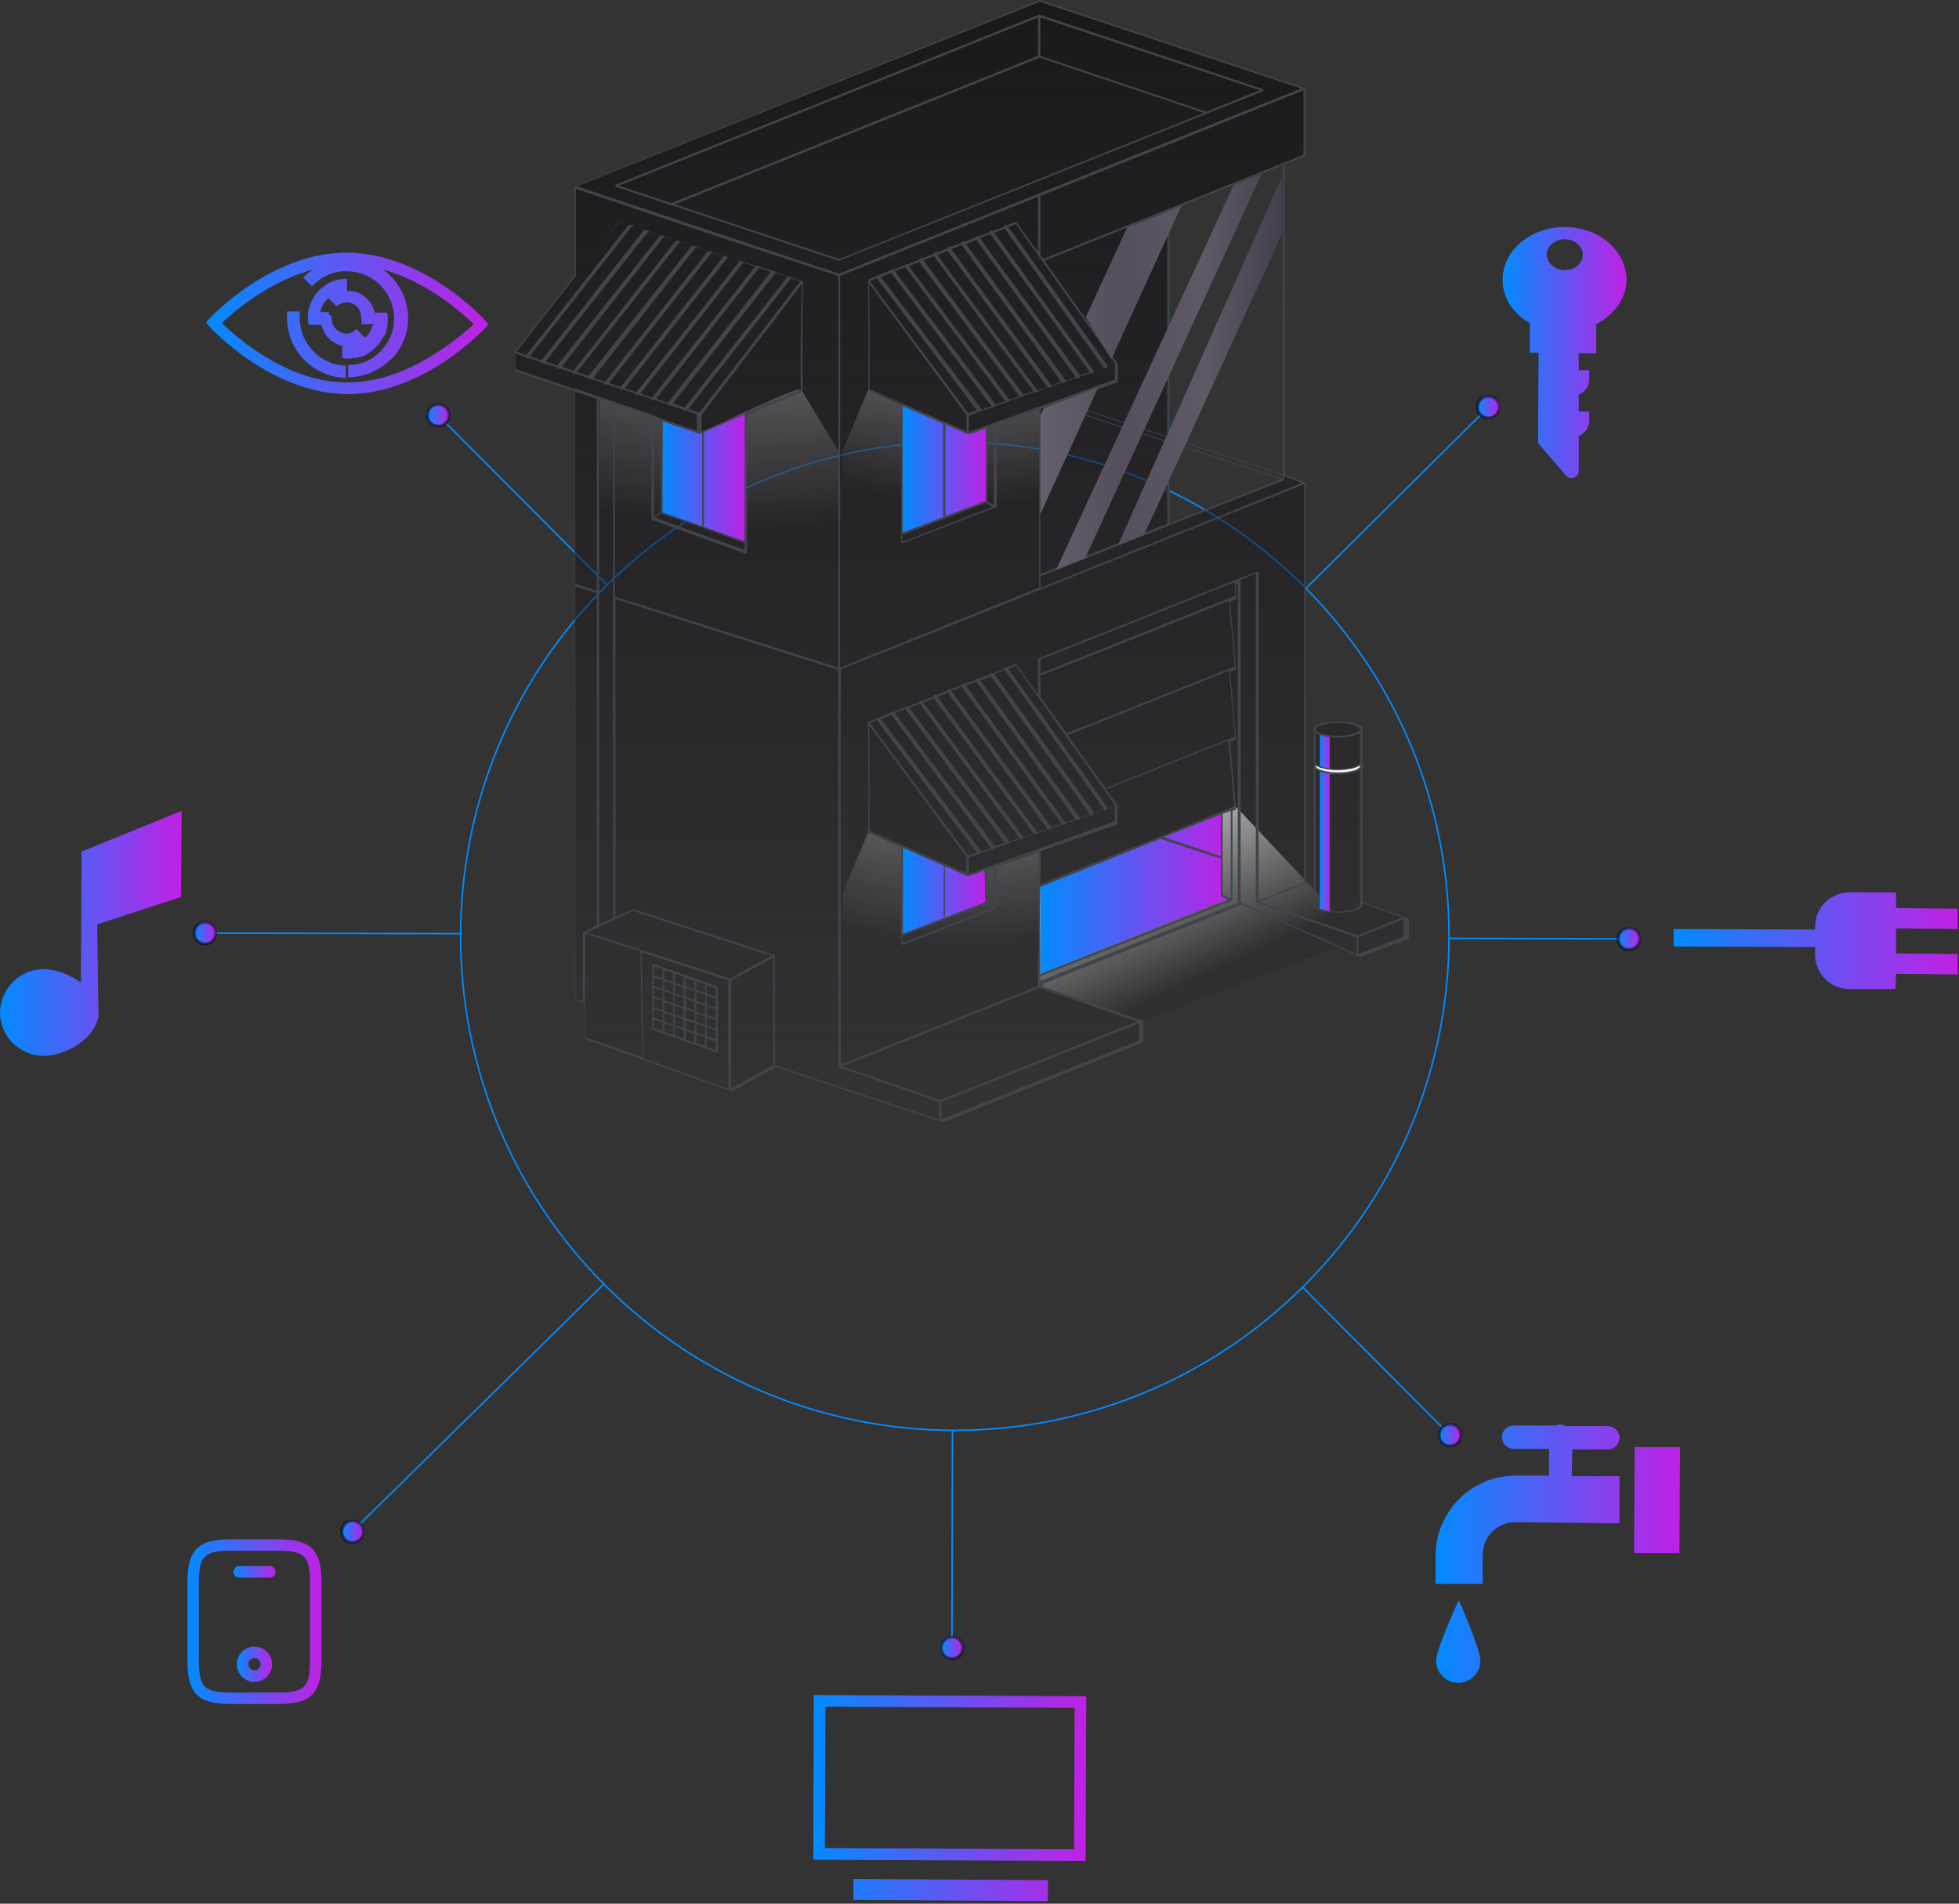 <svg width="639" height="621" viewBox="0 0 639 621" fill="none" xmlns="http://www.w3.org/2000/svg">
<rect x="0" y="0" width="639" height="621" fill="#333333" stroke="none"/>
<path d="M530.538 91.335C530.538 81.841 521.614 74.056 510.41 74.056C499.207 74.056 490.283 81.651 490.093 91.145C490.093 97.032 493.511 102.348 499.017 105.387V115.071H501.866L501.676 144.503L510.79 155.136C512.309 156.845 514.968 155.706 514.968 153.617V142.224C516.867 141.465 518.386 139.566 518.386 137.287V134.249H514.968V128.742C516.867 127.983 518.386 126.084 518.386 123.805V120.767H514.968V115.261H520.664V105.766C526.74 102.538 530.538 97.222 530.538 91.335ZM510.41 78.043C513.638 78.043 516.297 80.322 516.297 83.17C516.297 86.018 513.638 88.107 510.41 88.107C507.182 88.107 504.524 85.829 504.524 82.98C504.524 80.322 507.182 78.043 510.41 78.043Z" fill="url(#paint0_linear_62_1066)"/>
<path d="M533.196 472.054L533.006 506.613H547.817L548.007 472.054H533.196ZM512.878 472.813H524.461C526.55 472.813 528.259 471.104 528.259 469.016C528.259 466.927 526.55 465.218 524.461 465.218H510.789C510.22 465.028 509.65 464.648 509.081 464.648C508.511 464.648 507.941 464.838 507.372 465.028H493.7C491.611 465.028 489.902 466.737 489.902 468.826C489.902 470.915 491.611 472.624 493.7 472.624H505.283V481.358H494.459C480.028 481.358 468.445 492.941 468.255 507.183V516.677H483.636V507.183C483.636 501.296 488.383 496.549 494.27 496.549L528.259 496.929V481.548H512.688L512.878 472.813ZM468.445 541.742C468.445 545.729 471.673 548.957 475.661 548.957C479.648 548.957 482.877 545.729 482.877 541.742C482.877 537.754 475.851 521.994 475.851 521.994C475.851 521.994 468.445 537.754 468.445 541.742Z" fill="url(#paint1_linear_62_1066)"/>
<path d="M618.454 317.678L638.582 317.867V311.221L618.454 311.032V302.867L638.582 303.056V296.41L618.454 296.221V291.094H603.264C597.187 291.094 592.06 296.031 592.06 302.107V303.246L545.918 303.056V308.753L592.06 308.943V311.411C592.06 317.488 596.997 322.615 603.074 322.615H618.264L618.454 317.678Z" fill="url(#paint2_linear_62_1066)"/>
<path d="M97.79 104.817V101.589H93.613V103.678C93.613 113.931 101.588 122.476 111.842 123.236H112.791V119.248H112.032C104.436 118.678 98.36 112.412 97.79 104.817ZM114.69 116.78C114.88 116.78 115.07 116.78 115.449 116.78C115.639 116.78 115.829 116.78 116.019 116.78C116.779 116.59 117.538 116.4 118.298 116.21C118.867 116.02 119.627 115.64 120.386 115.071C120.576 115.071 120.576 114.881 120.956 114.691C121.146 114.501 121.336 114.501 121.526 114.311L121.906 113.931C122.095 113.741 122.285 113.552 122.475 113.362C122.665 113.172 122.855 112.982 123.045 112.792L123.425 112.412C123.425 112.222 123.614 112.222 123.614 112.032L123.804 111.843C123.994 111.653 124.184 111.273 124.374 111.083C124.564 110.703 124.944 110.134 125.134 109.754L125.323 109.564C125.513 109.374 125.513 109.184 125.703 108.994C125.893 108.425 126.083 108.045 126.083 107.475V107.285C126.083 107.095 126.273 106.906 126.273 106.716C126.273 106.526 126.273 106.146 126.463 105.766V105.007C126.463 104.627 126.463 104.437 126.463 104.057C126.463 103.678 126.463 103.488 126.463 103.108L126.273 101.969H122.285C121.716 99.69 120.386 97.791 118.488 96.462C116.969 95.323 115.07 94.753 113.171 94.943V90.955H112.221C109.563 91.145 107.095 92.095 105.196 93.803L104.816 93.993C104.626 94.183 104.436 94.373 104.246 94.563C104.056 94.753 103.866 94.943 103.677 95.133L102.917 96.082C101.588 97.981 100.638 100.07 100.449 102.538V102.918C100.449 103.108 100.449 103.488 100.449 103.867C100.449 104.247 100.449 104.437 100.449 104.817L100.638 105.956H104.816C105.386 108.045 106.335 109.754 108.044 111.083C109.373 112.032 110.892 112.792 112.601 112.982H111.652V116.78L112.791 116.969C112.981 116.969 113.361 116.969 113.74 116.969C114.12 116.969 114.31 116.969 114.69 116.969V116.78ZM109.943 107.665C109.183 107.095 108.614 106.146 108.424 105.387C108.424 105.007 108.044 103.298 108.044 102.918L107.284 102.728V101.779H106.715C106.145 101.779 105.575 101.779 105.006 101.779H104.436C104.816 100.449 105.386 99.31 106.145 98.171L107.095 97.222L109.753 99.88L110.323 99.5C112.031 98.361 114.31 98.361 115.829 99.5C117.348 100.639 117.918 102.158 117.918 104.817V105.766H120.956L121.716 105.576C121.716 105.956 121.526 106.336 121.336 106.716L121.146 106.906V107.285C120.956 107.665 120.766 108.045 120.576 108.425L120.197 108.994C120.197 108.994 120.197 109.184 120.007 109.184L119.057 110.134L116.209 107.285L115.639 107.855C114.12 109.374 111.462 108.994 109.943 107.665ZM158.173 104.437C157.414 103.488 137.856 82.6 113.361 82.41C88.676 82.221 69.118 103.108 68.358 103.867L67.219 105.197L68.358 106.526C69.118 107.475 88.676 128.363 113.171 128.552C137.856 128.742 157.414 107.855 158.173 107.095L159.313 105.766L158.173 104.437ZM113.171 124.755C93.613 124.755 77.093 109.944 72.346 105.387C76.143 101.779 87.726 91.715 102.158 87.917C101.208 88.487 100.259 89.246 99.499 90.006L98.93 90.576L101.778 93.424L102.347 92.854C105.196 90.006 109.183 88.297 113.171 88.487C121.716 88.487 128.551 95.513 128.551 103.867C128.551 107.665 127.222 111.083 124.754 113.931L123.235 115.45C120.766 117.729 117.538 118.868 114.31 119.058H113.551V123.046H114.5C118.867 122.856 122.855 121.147 126.273 118.299L126.463 118.109C126.653 117.919 126.843 117.729 127.222 117.539L127.412 117.349L127.602 117.159C127.792 116.969 127.792 116.969 127.982 116.78L128.172 116.59L128.741 116.02C131.59 112.602 133.109 108.235 133.109 103.867C133.109 97.222 129.881 91.525 124.944 87.917C139.375 91.905 150.768 102.158 154.566 105.766C149.439 110.323 132.539 124.945 113.171 124.755Z" fill="url(#paint3_linear_62_1066)"/>
<path d="M59.054 292.613L59.244 264.51L26.584 277.802L26.394 320.526C22.786 317.867 18.229 316.158 14.241 316.158C6.456 316.158 0.19 322.425 0 330.21C0 337.995 6.266 344.261 14.051 344.451C21.267 344.451 30.381 339.134 31.901 332.299H32.09V330.779C32.09 330.59 32.09 330.59 32.09 330.4C32.09 330.21 32.09 330.02 32.09 329.64L31.711 301.537L59.054 292.613Z" fill="url(#paint4_linear_62_1066)"/>
<path d="M265.458 552.944L265.269 606.682L354.134 607.061L354.324 553.324L265.458 552.944ZM350.337 603.264L269.066 602.884L269.256 556.742L350.527 557.122L350.337 603.264ZM278.371 619.784L341.792 620.163V613.328L278.371 612.948V619.784Z" fill="url(#paint5_linear_62_1066)"/>
<path d="M425.44 419.376C488.397 356.419 488.397 254.346 425.44 191.39C362.484 128.433 260.411 128.433 197.454 191.39C134.498 254.346 134.498 356.419 197.454 419.376C260.411 482.332 362.484 482.332 425.44 419.376Z" stroke="#028BFF" stroke-width="0.5" stroke-miterlimit="10"/>
<path d="M531.526 306.284L472.852 306.094" stroke="#028BFF" stroke-width="0.5" stroke-miterlimit="10"/>
<path d="M531.336 302.677C533.235 302.677 534.944 304.196 534.944 306.285C534.944 308.183 533.425 309.892 531.336 309.892C529.437 309.892 527.729 308.373 527.729 306.285C527.729 304.386 529.248 302.677 531.336 302.677Z" fill="url(#paint6_linear_62_1066)"/>
<path d="M531.336 302.297C529.057 302.297 527.348 304.006 527.348 306.284C527.348 308.563 529.057 310.272 531.336 310.272C533.614 310.272 535.323 308.563 535.323 306.284C535.323 304.006 533.614 302.297 531.336 302.297C533.614 302.297 529.057 302.297 531.336 302.297ZM531.336 309.323C529.627 309.323 528.298 307.993 528.298 306.284C528.298 304.576 529.627 303.246 531.336 303.246C533.045 303.246 534.374 304.576 534.374 306.284C534.374 307.993 533.045 309.323 531.336 309.323C533.045 309.323 529.627 309.323 531.336 309.323Z" fill="url(#paint7_linear_62_1066)" fill-opacity="0.55"/>
<path d="M150.237 304.575L66.688 304.385" stroke="#028BFF" stroke-width="0.5" stroke-miterlimit="10"/>
<path d="M66.878 300.778C64.98 300.778 63.27 302.297 63.27 304.386C63.27 306.285 64.79 307.994 66.878 307.994C68.777 307.994 70.486 306.475 70.486 304.386C70.486 302.487 68.777 300.778 66.878 300.778Z" fill="url(#paint8_linear_62_1066)"/>
<path d="M66.878 300.397C69.157 300.397 70.866 302.296 70.866 304.385C70.866 306.664 68.967 308.373 66.878 308.373C64.6 308.373 62.891 306.474 62.891 304.385C62.891 302.106 64.6 300.397 66.878 300.397C69.157 300.397 64.6 300.397 66.878 300.397ZM66.878 307.423C68.587 307.423 69.916 306.094 69.916 304.385C69.916 302.676 68.587 301.347 66.878 301.347C65.169 301.347 63.84 302.676 63.84 304.385C63.84 306.094 65.169 307.423 66.878 307.423C68.587 307.423 65.169 307.423 66.878 307.423Z" fill="url(#paint9_linear_62_1066)" fill-opacity="0.55"/>
<path d="M310.5 537.754L310.689 466.547" stroke="#028BFF" stroke-width="0.5" stroke-miterlimit="10"/>
<path d="M314.108 537.564C314.108 539.463 312.589 541.172 310.5 541.172C308.601 541.172 306.892 539.653 306.892 537.564C306.892 535.665 308.411 533.956 310.5 533.956C312.589 533.956 314.108 535.475 314.108 537.564Z" fill="url(#paint10_linear_62_1066)"/>
<path d="M314.677 537.564C314.677 535.285 312.968 533.576 310.689 533.576C308.411 533.576 306.702 535.285 306.702 537.564C306.702 539.842 308.411 541.551 310.689 541.551C312.968 541.551 314.677 539.652 314.677 537.564C314.677 539.652 314.677 535.285 314.677 537.564ZM307.461 537.564C307.461 535.855 308.79 534.526 310.499 534.526C312.208 534.526 313.537 535.855 313.537 537.564C313.537 539.273 312.208 540.602 310.499 540.602C308.79 540.602 307.461 539.273 307.461 537.564C307.461 539.273 307.461 535.855 307.461 537.564Z" fill="url(#paint11_linear_62_1066)" fill-opacity="0.55"/>
<path d="M473.041 468.256L425 420.025" stroke="#028BFF" stroke-width="0.5" stroke-miterlimit="10"/>
<path d="M475.51 465.597C476.839 466.927 476.839 469.205 475.51 470.724C474.181 472.054 471.902 472.054 470.383 470.724C469.054 469.395 469.054 467.117 470.383 465.597C471.902 464.268 473.991 464.268 475.51 465.597Z" fill="url(#paint12_linear_62_1066)"/>
<path d="M475.891 465.217C474.371 463.698 471.713 463.698 470.194 465.217C468.675 466.737 468.675 469.395 470.194 470.914C471.713 472.433 474.371 472.433 475.891 470.914C477.41 469.395 477.41 466.926 475.891 465.217C477.41 466.926 474.182 463.698 475.891 465.217ZM470.764 470.344C469.624 469.205 469.624 467.116 470.764 465.977C471.903 464.838 473.992 464.838 475.131 465.977C476.27 467.116 476.27 469.205 475.131 470.344C473.992 471.484 471.903 471.484 470.764 470.344C471.903 471.484 469.624 469.205 470.764 470.344Z" fill="url(#paint13_linear_62_1066)" fill-opacity="0.55"/>
<path d="M198.088 190.835L142.832 135.389" stroke="#028BFF" stroke-width="0.5" stroke-miterlimit="10"/>
<path d="M145.49 132.921C144.161 131.592 141.882 131.592 140.363 132.921C138.844 134.25 139.034 136.529 140.363 138.048C141.692 139.377 143.971 139.377 145.49 138.048C146.819 136.529 146.819 134.25 145.49 132.921Z" fill="url(#paint14_linear_62_1066)"/>
<path d="M145.871 132.541C147.39 134.06 147.39 136.718 145.871 138.237C144.351 139.756 141.693 139.756 140.174 138.237C138.655 136.718 138.655 134.06 140.174 132.541C141.693 131.022 144.351 131.022 145.871 132.541C147.39 134.25 144.351 131.022 145.871 132.541ZM140.744 137.668C141.883 138.807 143.972 138.807 145.111 137.668C146.25 136.528 146.25 134.44 145.111 133.3C143.972 132.161 141.883 132.161 140.744 133.3C139.604 134.44 139.604 136.528 140.744 137.668C142.073 138.807 139.604 136.528 140.744 137.668Z" fill="url(#paint15_linear_62_1066)" fill-opacity="0.55"/>
<path d="M196.949 418.886L114.729 499.777" stroke="#028BFF" stroke-width="0.5" stroke-miterlimit="10"/>
<path d="M112.45 497.119C111.12 498.448 111.12 500.727 112.45 502.246C113.779 503.575 116.057 503.575 117.576 502.246C118.906 500.917 118.906 498.638 117.576 497.119C116.057 495.79 113.779 495.79 112.45 497.119Z" fill="url(#paint16_linear_62_1066)"/>
<path d="M112.07 496.739C113.589 495.22 116.247 495.22 117.767 496.739C119.286 498.258 119.286 500.916 117.767 502.435C116.247 503.955 113.589 503.955 112.07 502.435C110.551 500.916 110.551 498.258 112.07 496.739C113.779 495.22 110.551 498.258 112.07 496.739ZM117.197 501.866C118.336 500.727 118.336 498.638 117.197 497.498C116.058 496.359 113.969 496.359 112.829 497.498C111.69 498.638 111.69 500.727 112.829 501.866C113.969 503.005 115.868 503.005 117.197 501.866C118.336 500.727 115.868 503.005 117.197 501.866Z" fill="url(#paint17_linear_62_1066)" fill-opacity="0.55"/>
<path d="M485.573 132.729L426.14 191.783" stroke="#028BFF" stroke-width="0.5" stroke-miterlimit="10"/>
<path d="M482.915 130.26C484.244 128.93 486.523 128.93 488.042 130.26C489.561 131.589 489.371 133.867 488.042 135.386C486.713 136.716 484.434 136.716 482.915 135.386C481.586 133.867 481.586 131.589 482.915 130.26Z" fill="url(#paint18_linear_62_1066)"/>
<path d="M482.535 129.881C481.016 131.4 481.016 134.058 482.535 135.577C484.054 137.096 486.713 137.096 488.232 135.577C489.751 134.058 489.751 131.4 488.232 129.881C486.713 128.361 484.244 128.361 482.535 129.881C484.244 128.361 481.016 131.589 482.535 129.881ZM487.662 135.007C486.523 136.147 484.434 136.147 483.295 135.007C482.156 133.868 482.156 131.779 483.295 130.64C484.434 129.501 486.523 129.501 487.662 130.64C488.801 131.779 488.801 133.868 487.662 135.007C488.801 133.868 486.333 136.147 487.662 135.007Z" fill="url(#paint19_linear_62_1066)" fill-opacity="0.55"/>
<path d="M458.61 299.448V299.258L444.558 294.321V237.925C444.558 236.216 440.381 235.267 436.583 235.267C432.785 235.267 428.608 236.216 428.608 237.925V288.814L426.899 288.245L425.95 287.295V157.604C425.95 157.604 425.95 157.414 425.76 157.414L419.114 154.756V54.307C419.114 54.117 418.924 53.927 418.734 53.927C418.544 53.927 418.354 54.117 418.354 54.307V154.756C418.354 154.946 418.354 154.946 418.354 154.946V156.085L381.517 170.706V68.928V68.738L425.95 50.889C425.95 50.889 425.95 50.889 425.95 50.699V28.862C425.95 28.673 425.95 28.673 425.76 28.673H425.57L339.362 0H339.172L187.455 60.763L187.265 60.953V90.005L167.896 114.69V114.88V120.767C167.896 120.956 167.896 120.956 168.086 121.146L187.455 127.602V326.032C187.455 326.032 187.455 326.032 187.644 326.222L190.683 327.171V338.564C190.683 338.754 190.683 338.754 190.873 338.944L238.534 356.033C238.534 356.033 238.534 356.033 238.723 356.033H238.913L253.155 348.058L307.462 366.097C307.462 366.097 307.462 366.097 307.652 366.097C307.652 366.097 307.652 366.097 307.841 366.097L372.782 340.083C372.972 340.083 372.972 339.893 372.972 339.703V333.247V333.057L436.393 308.942L443.799 312.17C443.799 312.17 443.799 312.17 443.989 312.17C443.989 312.17 443.989 312.17 444.178 312.17L459.559 306.284C459.749 306.284 459.749 306.094 459.749 305.904V299.448C458.61 299.448 458.61 299.448 458.61 299.448Z" fill="url(#paint20_linear_62_1066)"/>
<path d="M339.362 277.801V313.69L274.801 341.603V291.473L283.156 271.535L315.626 285.776L339.362 277.801Z" fill="url(#paint21_radial_62_1066)"/>
<path d="M398.226 265.649L399.555 265.079L403.353 263.37L443.228 305.714L370.882 333.248L338.602 321.855L339.362 289.194L398.226 265.649Z" fill="url(#paint22_linear_62_1066)"/>
<path d="M261.32 127.033L273.852 147.73V213.81L195.62 187.226V130.261L228.849 141.084C228.66 141.084 260.18 125.893 261.32 127.033Z" fill="url(#paint23_radial_62_1066)"/>
<path d="M339.362 133.489V169.187L274.801 197.29V147.161L283.156 127.223L315.626 141.464L339.362 133.489Z" fill="url(#paint24_radial_62_1066)"/>
<path d="M433.734 297.55L430.506 296.6V239.635L433.734 240.015V297.55Z" fill="url(#paint25_linear_62_1066)"/>
<path d="M428.797 249.128C428.797 249.128 430.127 251.406 436.773 251.027C436.773 251.027 442.849 251.027 443.988 248.748V250.647C443.988 250.647 435.633 254.824 428.987 250.647V249.128H428.797Z" fill="#F5F5F7"/>
<path d="M398.226 265.647V292.041L401.454 292.801L339.362 317.676V289.193L398.226 265.647Z" fill="url(#paint26_linear_62_1066)"/>
<path d="M294.359 276.472V304.764L321.513 294.891L321.133 283.877L315.626 285.776L294.359 276.472Z" fill="url(#paint27_linear_62_1066)"/>
<path d="M294.359 132.35L315.816 141.654L321.893 139.565V163.491L294.359 173.744V132.35Z" fill="url(#paint28_linear_62_1066)"/>
<path d="M216.126 137.286L228.089 141.463L243.28 134.438L242.9 176.592L215.937 167.477L216.126 137.286Z" fill="url(#paint29_linear_62_1066)"/>
<path d="M273.662 85.068C273.852 85.068 273.852 85.068 273.662 85.068L402.784 33.42L411.898 29.812C412.088 29.812 412.088 29.622 412.088 29.432C412.088 29.242 412.088 29.242 411.898 29.052L338.982 4.747L200.936 60.193C200.746 60.193 200.747 60.383 200.747 60.573C200.747 60.763 200.746 60.763 200.936 60.953L218.596 66.839C218.596 67.029 218.786 67.029 218.975 67.029C218.975 67.029 218.975 67.029 219.165 67.029H219.355L273.662 85.068ZM339.362 5.697L410.949 29.432L393.479 36.458L339.362 18.229V5.697ZM218.975 66.27L201.886 60.573L338.603 5.697V18.229L218.975 66.27ZM339.172 18.799L392.72 36.838L273.852 84.499L220.115 66.65L339.172 18.799ZM458.61 299.448V299.258L444.558 294.321V237.925C444.558 236.216 440.381 235.267 436.583 235.267C432.785 235.267 428.608 236.216 428.608 237.925V288.814L425.95 287.865V157.604C425.95 157.604 425.95 157.414 425.76 157.414L419.114 154.756V54.307C419.114 54.117 418.924 53.927 418.734 53.927C418.544 53.927 418.354 54.117 418.354 54.307V154.756C418.354 154.946 418.354 154.946 418.354 154.946V156.085L381.517 170.706V68.928V68.738L425.95 50.889C425.95 50.889 425.95 50.889 425.95 50.699V28.862C425.95 28.673 425.95 28.673 425.76 28.673H425.57L339.362 0H339.172L187.455 60.763L187.265 60.953V90.005L167.896 114.69V114.88V120.767C167.896 120.956 167.896 120.956 168.086 121.146L187.455 127.602V326.032C187.455 326.032 187.455 326.032 187.644 326.222L190.683 327.171V338.564C190.683 338.754 190.683 338.754 190.873 338.944L238.534 356.033C238.534 356.033 238.534 356.033 238.723 356.033H238.913L253.155 348.058L307.462 366.097C307.462 366.097 307.462 366.097 307.652 366.097C307.652 366.097 307.652 366.097 307.841 366.097L372.782 340.083C372.972 340.083 372.972 339.893 372.972 339.703V333.247V333.057L340.312 321.854V320.905L405.252 295.081L443.609 312.17C443.609 312.17 443.609 312.17 443.799 312.17C443.799 312.17 443.799 312.17 443.989 312.17L459.369 306.284C459.559 306.284 459.559 306.094 459.559 305.904V299.448C458.61 299.448 458.61 299.448 458.61 299.448ZM436.393 235.837C440.571 235.837 443.609 236.976 443.609 237.925C443.609 238.875 440.571 240.014 436.393 240.014C432.216 240.014 429.178 238.875 429.178 237.925C429.178 236.976 432.216 235.837 436.393 235.837ZM436.393 251.977C432.216 251.977 429.178 250.837 429.178 249.888V249.698C430.507 250.648 433.545 251.217 436.393 251.217C439.241 251.217 442.28 250.648 443.609 249.698V249.888C443.609 251.027 440.571 251.977 436.393 251.977ZM443.609 251.027V295.27C443.609 296.22 440.571 297.359 436.393 297.359C432.026 297.359 429.178 296.22 429.178 295.27V251.027C430.507 251.977 433.545 252.546 436.393 252.546C439.241 252.736 442.28 252.167 443.609 251.027ZM436.393 250.837C432.216 250.837 429.178 249.698 429.178 248.749V239.065C430.507 240.014 433.545 240.584 436.393 240.584C439.241 240.584 442.28 240.014 443.609 239.065V248.749C443.609 249.698 440.571 250.837 436.393 250.837ZM418.734 156.655C418.924 156.655 418.924 156.465 418.924 156.275V155.326L424.62 157.604L339.362 191.783C339.362 191.783 339.362 191.783 339.362 191.593V187.986L418.734 156.655ZM364.617 118.678L340.691 85.068L380.757 68.928V170.896L339.362 187.226V133.489L364.427 124.754C364.617 124.754 364.617 124.564 364.617 124.374V118.678ZM363.857 118.678L361.389 119.437L328.919 74.055L331.387 73.106L363.857 118.678ZM323.602 165.389L294.36 176.782V174.504L321.513 164.06L323.602 165.389ZM321.893 163.491V139.565L324.171 138.806V164.82L321.893 163.491ZM283.536 92.474L315.247 135.388V140.704L283.536 126.843C283.726 125.514 283.726 119.627 283.536 92.474ZM321.133 163.491L294.36 173.744V132.35L307.652 138.236V168.238C307.652 168.428 307.841 168.617 308.031 168.617C308.221 168.617 308.411 168.428 308.411 168.238V138.426L315.817 141.654C315.817 141.654 315.817 141.654 316.006 141.654C316.006 141.654 316.006 141.654 316.196 141.654L321.513 139.755V163.491H321.133ZM283.726 91.714L286.005 90.765L318.665 133.869L315.817 134.818L283.726 91.714ZM287.334 90.385L290.752 89.056L323.412 132.539L320.184 133.679C320.184 133.679 320.184 133.679 320.184 133.489L287.334 90.385ZM291.891 88.486L295.309 87.157L327.969 130.83L324.741 131.97L291.891 88.486ZM296.448 86.777L299.866 85.448L332.526 129.311L329.298 130.451L296.448 86.777ZM301.195 84.878L304.613 83.549L337.084 127.602L333.856 128.742L301.195 84.878ZM305.753 83.169L309.171 81.84L341.641 126.273L338.413 127.413L305.753 83.169ZM310.31 81.271L313.728 79.941L346.198 124.564L342.97 125.704L310.31 81.271ZM315.057 79.562L318.475 78.232L350.945 123.045L347.717 124.184L315.057 79.562ZM319.614 77.663L323.032 76.334L355.502 121.336L352.274 122.476L319.614 77.663ZM324.361 75.954L327.779 74.625L360.06 120.007L356.832 121.146L324.361 75.954ZM338.603 64.181V82.22L331.577 72.536C331.577 72.346 331.387 72.346 331.197 72.346L328.349 73.485C328.159 73.295 327.779 73.295 327.589 73.485C327.4 73.675 327.399 73.865 327.399 74.055L323.792 75.384C323.602 75.194 323.222 75.194 323.032 75.384C322.842 75.574 322.842 75.574 322.842 75.764L319.234 77.093C319.045 76.903 318.665 76.903 318.475 77.093C318.285 77.283 318.285 77.283 318.285 77.473L314.677 78.802C314.487 78.612 314.108 78.612 313.918 78.802C313.728 78.992 313.728 78.992 313.728 79.182L310.12 80.511C309.93 80.321 309.55 80.321 309.36 80.511C309.171 80.511 309.171 80.701 309.171 80.891L305.563 82.41C305.373 82.22 304.993 82.22 304.803 82.41C304.613 82.41 304.613 82.6 304.613 82.79L300.816 84.309C300.626 84.119 300.246 84.119 300.056 84.309C299.866 84.309 299.866 84.499 299.866 84.689L296.069 86.208C295.879 86.208 295.689 86.208 295.499 86.208L295.309 86.397L291.511 87.916C291.321 87.916 291.132 87.916 290.942 87.916L290.752 88.106L286.954 89.626C286.764 89.626 286.574 89.626 286.384 89.815L286.195 90.005L283.346 91.145C283.346 91.145 283.346 91.145 283.156 91.335C283.346 105.006 283.346 125.704 283.156 126.843V127.033C283.156 127.223 283.156 127.223 283.346 127.223L293.98 131.78V176.972C293.98 177.162 293.98 177.162 294.17 177.162H294.36C294.36 177.162 294.36 177.162 294.549 177.162L324.931 165.389C324.931 165.389 324.931 165.389 325.121 165.389V165.2V138.426L338.982 133.679V191.404C338.982 191.593 338.982 191.593 339.172 191.593L274.042 217.798V90.005L338.603 64.181ZM316.006 140.894V135.578L319.234 134.438C319.424 134.438 319.424 134.438 319.614 134.248L323.602 132.919C323.602 132.919 323.602 132.919 323.792 132.919C323.982 132.919 323.982 132.919 324.171 132.729C324.171 132.729 324.171 132.729 324.361 132.539L328.349 131.21H328.539C328.729 131.21 328.729 131.21 328.919 131.02L329.108 130.83L332.906 129.501C332.906 129.501 333.096 129.501 333.286 129.501C333.476 129.501 333.476 129.501 333.666 129.311L333.856 129.121L337.653 127.792C337.843 127.792 337.843 127.982 338.033 127.982C338.223 127.982 338.223 127.982 338.413 127.792C338.603 127.792 338.603 127.602 338.603 127.602L342.21 126.273C342.4 126.273 342.4 126.463 342.59 126.463C342.78 126.463 342.78 126.463 342.97 126.273C343.16 126.273 343.16 126.083 343.16 125.893L346.768 124.754C346.958 124.754 346.958 124.944 347.147 124.944C347.337 124.944 347.337 124.944 347.527 124.754C347.717 124.564 347.717 124.564 347.717 124.374L351.325 123.235C351.515 123.425 351.515 123.425 351.705 123.425C351.895 123.425 351.895 123.425 352.084 123.235C352.274 123.045 352.274 123.045 352.274 122.855L355.692 121.716C355.882 121.906 356.072 121.906 356.072 121.906C356.262 121.906 356.262 121.906 356.452 121.716C356.642 121.526 356.642 121.336 356.642 121.146L360.06 120.007C360.25 120.197 360.439 120.197 360.629 120.197C360.819 120.197 360.819 120.197 361.009 120.007C361.199 119.817 361.199 119.627 361.199 119.437L363.667 118.678V123.805L316.006 140.894ZM425.19 50.509L340.312 84.499L339.362 83.169V64.181C339.362 63.991 339.172 63.991 339.172 63.991L382.276 46.712L425.19 29.432V50.509ZM339.172 0.57L424.431 28.862L273.662 89.246L230.748 75.004L188.214 60.763L339.172 0.57ZM187.644 61.523L230.558 75.954L273.472 90.005V217.798L200.557 194.632V132.16L212.519 136.147V169.187C212.519 169.187 212.519 169.187 212.519 169.377C212.519 169.377 212.519 169.377 212.709 169.567L243.091 180.58C243.091 180.58 243.091 180.58 243.281 180.58H243.471L243.66 180.39V135.388L261.699 127.792C261.889 127.792 261.889 127.602 261.889 127.602V127.413C261.699 126.273 261.699 105.576 261.889 91.904C261.889 91.904 261.889 91.904 261.699 91.714L258.092 90.575C258.092 90.575 258.092 90.385 257.902 90.385C257.712 90.195 257.522 90.195 257.332 90.195L252.965 88.676C252.965 88.676 252.965 88.486 252.775 88.486C252.585 88.296 252.395 88.296 252.205 88.486L247.838 86.967L247.648 86.777C247.458 86.587 247.268 86.587 246.888 86.777L242.521 85.448L242.331 85.258C242.141 85.068 241.762 85.068 241.572 85.258L237.394 83.929C237.394 83.739 237.204 83.739 237.204 83.739C237.014 83.549 236.635 83.549 236.445 83.739L232.267 82.41C232.267 82.22 232.077 82.22 232.077 82.03C231.888 81.84 231.508 81.84 231.318 82.03L227.14 80.701C227.14 80.511 226.951 80.511 226.951 80.321C226.761 80.131 226.381 80.131 226.191 80.321L222.014 78.992C222.014 78.802 221.824 78.802 221.824 78.612C221.634 78.422 221.254 78.422 221.064 78.612L216.887 77.283C216.887 77.093 216.697 77.093 216.697 76.903C216.507 76.713 216.127 76.713 215.937 76.903L211.76 75.574C211.76 75.384 211.57 75.194 211.57 75.194C211.38 75.004 211 75.004 210.81 75.194L206.823 73.865C206.823 73.675 206.633 73.485 206.633 73.485C206.443 73.295 206.063 73.295 205.683 73.485L202.076 72.346C201.886 72.346 201.886 72.346 201.696 72.536L187.834 90.005V61.523H187.644ZM211.57 75.384L215.368 76.713L181.758 119.247L177.96 117.918L211.57 75.384ZM176.631 117.539L172.833 116.209L206.253 73.675L210.051 75.004L176.631 117.539ZM216.697 77.093L220.494 78.422L187.075 120.956L183.277 119.627L216.697 77.093ZM221.824 78.802L225.621 80.131L192.012 122.665L188.214 121.336L221.824 78.802ZM227.14 80.511L230.938 81.84L197.329 124.564L193.531 123.235L227.14 80.511ZM232.267 82.22L236.065 83.549L202.455 126.273L198.658 124.944L232.267 82.22ZM237.394 83.929L241.192 85.258L207.582 127.982L203.785 126.653L237.394 83.929ZM242.521 85.638L246.319 86.967L212.709 129.691L208.912 128.362L242.521 85.638ZM247.648 87.347L251.446 88.676L217.836 131.4L214.038 130.071L247.648 87.347ZM252.965 89.056L256.952 90.195L223.343 132.919L219.545 131.59L252.965 89.056ZM258.092 90.765L261.13 91.714L228.09 134.628L224.482 133.489L258.092 90.765ZM261.32 127.033L243.471 134.438C243.281 134.438 243.281 134.438 243.281 134.628L229.799 140.325C229.799 140.325 229.799 140.325 229.609 140.325C229.419 140.325 229.419 140.325 229.419 140.515L228.849 140.704V135.388L261.51 92.664C260.94 119.437 261.13 125.514 261.32 127.033ZM242.901 135.198V176.593L229.609 171.846V140.894L242.901 135.198ZM228.09 141.464C228.28 141.464 228.28 141.464 228.28 141.464L229.039 141.084V171.656L216.127 167.098V137.476L228.09 141.464ZM242.901 177.162V179.441L213.469 168.807L215.747 167.288L242.901 177.162ZM215.558 166.908L213.279 168.428V136.337L215.558 137.097V166.908ZM201.886 72.156L205.114 73.295L171.694 115.83L168.466 114.69L201.886 72.156ZM187.265 126.843L168.086 120.387V115.26L171.314 116.399C171.314 116.589 171.504 116.589 171.504 116.779C171.694 116.779 171.694 116.969 171.884 116.969C172.074 116.969 172.074 116.969 172.264 116.779L176.441 118.108C176.441 118.298 176.631 118.298 176.631 118.488C176.821 118.488 176.821 118.678 177.011 118.678C177.201 118.678 177.201 118.678 177.391 118.488L181.568 119.817C181.568 120.007 181.758 120.007 181.758 120.197C181.948 120.197 181.948 120.387 182.138 120.387C182.328 120.387 182.328 120.387 182.518 120.197L186.695 121.526C186.695 121.716 186.885 121.716 186.885 121.906C187.075 121.906 187.075 122.096 187.265 122.096C187.455 122.096 187.455 122.096 187.644 121.906L191.822 123.235C191.822 123.425 192.012 123.425 192.012 123.615C192.202 123.615 192.202 123.805 192.392 123.805C192.581 123.805 192.581 123.805 192.771 123.615L196.949 124.944C196.949 125.134 197.139 125.134 197.139 125.324C197.329 125.324 197.329 125.514 197.518 125.514C197.708 125.514 197.708 125.514 197.898 125.324L202.076 126.653C202.076 126.843 202.266 126.843 202.266 127.033C202.455 127.033 202.455 127.223 202.645 127.223C202.835 127.223 202.835 127.223 203.025 127.033L207.203 128.362C207.203 128.552 207.392 128.552 207.392 128.742C207.582 128.742 207.582 128.932 207.772 128.932C207.962 128.932 207.962 128.932 208.152 128.742L212.329 130.071C212.329 130.261 212.519 130.261 212.519 130.451C212.709 130.451 212.709 130.641 212.899 130.641C213.089 130.641 213.089 130.641 213.279 130.451L217.456 131.78C217.456 131.97 217.646 131.97 217.646 132.16C217.836 132.16 217.836 132.35 218.026 132.35C218.216 132.35 218.216 132.35 218.406 132.16L222.583 133.489C222.583 133.679 222.773 133.679 222.773 133.869C222.963 133.869 222.963 134.058 223.153 134.058C223.343 134.058 223.343 134.058 223.533 133.869L227.33 135.198V140.515L215.558 136.527L215.368 136.337L212.709 135.388L212.519 135.198L187.265 126.653C187.455 127.033 187.455 126.843 187.265 126.843ZM199.987 131.97V299.448L195.43 301.537V130.261L199.987 131.97ZM194.67 130.071V192.733L187.644 190.454V127.792L194.67 130.071ZM190.303 304.005C190.113 304.195 190.113 304.195 190.113 304.385V326.601L187.644 325.842V313.689V191.214L194.67 193.492V301.916L190.303 304.005ZM190.873 338.374V304.575L198.088 306.853L208.912 310.271L209.481 344.83L190.873 338.374ZM237.774 355.274L209.861 345.21L209.291 310.651L237.584 319.766V355.274H237.774ZM238.154 319.196L191.442 304.195L206.443 297.169L251.636 311.79L238.154 319.196ZM252.205 347.489L238.534 355.084V319.766L252.205 312.36V347.489ZM306.512 365.338L252.775 347.489V311.79V311.6L206.633 296.6H206.443L200.747 299.258V195.391L273.472 218.557V348.058L306.322 359.451V365.338H306.512ZM371.453 339.514L307.082 365.148V359.451L371.453 333.817V339.514ZM370.883 333.247L306.702 358.882L274.612 347.868L338.982 322.234L370.883 333.247ZM316.006 285.017V279.7L319.234 278.561C319.424 278.561 319.424 278.561 319.614 278.371L323.602 277.042C323.602 277.042 323.602 277.042 323.792 277.042C323.982 277.042 323.982 277.042 324.171 276.852C324.171 276.852 324.171 276.852 324.361 276.662L328.349 275.333H328.539C328.729 275.333 328.729 275.333 328.919 275.143L329.108 274.953L332.906 273.624C332.906 273.624 333.096 273.624 333.286 273.624C333.476 273.624 333.476 273.624 333.666 273.434L333.856 273.244L337.653 271.915C337.843 271.915 337.843 272.105 338.033 272.105C338.223 272.105 338.223 272.105 338.413 271.915C338.603 271.915 338.603 271.725 338.603 271.725L342.21 270.396C342.4 270.396 342.4 270.585 342.59 270.585C342.78 270.585 342.78 270.585 342.97 270.396C343.16 270.396 343.16 270.206 343.16 270.016L346.768 268.876C346.958 268.876 346.958 269.066 347.147 269.066C347.337 269.066 347.337 269.066 347.527 268.876C347.717 268.687 347.717 268.687 347.717 268.497L351.325 267.357C351.515 267.547 351.515 267.547 351.705 267.547C351.895 267.547 351.895 267.547 352.084 267.357C352.274 267.168 352.274 267.168 352.274 266.978L355.692 265.838C355.882 266.028 356.072 266.028 356.072 266.028C356.262 266.028 356.262 266.028 356.452 265.838C356.642 265.648 356.642 265.459 356.642 265.269L360.06 264.129C360.25 264.319 360.439 264.319 360.629 264.319C360.819 264.319 360.819 264.319 361.009 264.129C361.199 263.939 361.199 263.75 361.199 263.56L363.667 262.8V267.927L316.006 285.017ZM283.536 236.596L315.247 279.51V284.827L283.536 270.965C283.726 269.636 283.726 263.75 283.536 236.596ZM400.885 195.961L402.784 217.418L347.907 239.255L339.362 227.292V220.456L400.885 195.961ZM339.362 219.696V215.139L402.784 189.885V194.442L339.362 219.696ZM398.226 280.08V292.042C398.226 292.232 398.226 292.232 398.416 292.422L400.885 293.561L339.172 317.867V289.384L378.478 273.624L398.226 280.08ZM379.618 273.054L398.226 265.648V279.32L379.618 273.054ZM398.796 291.853V265.459L401.454 264.509V292.992L398.796 291.853ZM378.478 272.864L339.172 288.435V277.801L364.237 269.066C364.427 269.066 364.427 268.876 364.427 268.687V262.8C364.427 262.8 364.427 262.8 364.427 262.61L360.819 257.483L400.695 241.533L402.594 262.99L378.478 272.864ZM401.075 240.963L360.629 257.104L348.287 239.824L400.885 218.747L402.784 240.204L401.075 240.963ZM363.857 262.8L361.389 263.56L328.919 218.177L331.387 217.228L363.857 262.8ZM360.06 263.939L356.832 265.079L324.361 219.886L327.779 218.557L360.06 263.939ZM355.502 265.648L352.274 266.788L319.804 221.975L323.222 220.646L355.502 265.648ZM350.755 267.168L347.527 268.307L315.057 223.684L318.475 222.355L350.755 267.168ZM346.198 268.687L342.97 269.826L310.31 225.393L313.728 224.064L346.198 268.687ZM341.641 270.396L338.413 271.535L305.753 227.292L309.171 225.963L341.641 270.396ZM337.084 271.915L333.856 273.054L301.195 229.191L304.613 227.861L337.084 271.915ZM332.526 273.434L329.298 274.573L296.638 230.9L300.056 229.57L332.526 273.434ZM327.779 274.953L324.551 276.092L291.891 232.609L295.309 231.279L327.779 274.953ZM323.222 276.662L319.994 277.801C319.994 277.801 319.994 277.801 319.994 277.611L287.334 234.507L290.752 233.178L323.222 276.662ZM318.665 278.181L315.817 279.13L283.726 235.837L286.005 234.887L318.665 278.181ZM307.841 299.448C308.031 299.448 308.221 299.258 308.221 299.068V282.548L315.627 285.776C315.627 285.776 315.627 285.776 315.817 285.776C315.817 285.776 315.817 285.776 316.006 285.776L321.323 283.877V294.321L294.549 304.575V276.472L307.841 282.358V299.258C307.652 299.258 307.652 299.448 307.841 299.448ZM294.36 305.334L321.513 294.891L323.792 296.22L294.36 307.613V305.334ZM321.893 294.511V283.877L324.171 283.118V296.03L321.893 294.511ZM404.113 294.321L339.362 319.955V318.436L402.024 293.751V264.509L403.163 264.129C403.163 264.129 403.163 264.129 403.163 263.939L401.265 242.103L402.974 241.343C402.974 241.343 403.163 241.343 403.163 241.153C403.163 241.153 403.163 241.153 403.163 240.963L401.265 219.127L402.784 218.557L403.163 218.367C403.163 218.367 403.163 218.367 403.163 218.177L401.265 196.341L402.974 195.581C403.163 195.581 403.163 195.391 403.163 195.201V190.454L403.733 190.264V294.321H404.113ZM338.793 214.759C338.603 214.759 338.603 214.949 338.603 215.139V226.532L331.577 216.848C331.577 216.658 331.387 216.658 331.197 216.658L328.349 217.798C328.159 217.608 327.779 217.608 327.589 217.798C327.4 217.987 327.399 218.177 327.399 218.367L323.792 219.696C323.602 219.507 323.222 219.507 323.032 219.696C322.842 219.886 322.842 219.886 322.842 220.076L319.234 221.405C319.045 221.215 318.665 221.215 318.475 221.405C318.285 221.595 318.285 221.595 318.285 221.785L314.677 223.114C314.487 222.924 314.108 222.924 313.918 223.114C313.728 223.304 313.728 223.304 313.728 223.494L310.12 224.823C309.93 224.633 309.55 224.633 309.36 224.823C309.171 224.823 309.171 225.013 309.171 225.203L305.563 226.722C305.373 226.532 304.993 226.532 304.803 226.722C304.613 226.722 304.613 226.912 304.613 227.102L300.816 228.621C300.626 228.431 300.246 228.431 300.056 228.621C299.866 228.621 299.866 228.811 299.866 229.001L296.069 230.52C295.879 230.52 295.689 230.52 295.499 230.52L295.309 230.71L291.511 232.229C291.321 232.229 291.132 232.229 290.942 232.229L290.752 232.419L286.954 233.938C286.764 233.938 286.574 233.938 286.384 234.128L286.195 234.318L283.346 235.457C283.346 235.457 283.346 235.457 283.156 235.647C283.346 249.318 283.346 270.016 283.156 271.155V271.345C283.156 271.535 283.156 271.535 283.346 271.535L293.98 276.092V307.993C293.98 308.183 293.98 308.183 294.17 308.183H294.36C294.36 308.183 294.36 308.183 294.549 308.183L324.931 296.41V296.22V282.548L338.793 277.801V321.664L274.232 347.299V219.317V218.367L425.38 157.984V287.865L410.569 293.751V186.656C410.569 186.467 410.569 186.467 410.379 186.467C410.379 186.467 410.189 186.467 409.999 186.467L338.793 214.759ZM442.47 311.221L404.683 294.321V189.125L409.619 187.036V294.131C409.619 294.131 409.619 294.131 409.619 294.321C409.619 294.321 409.619 294.321 409.809 294.511L442.47 305.714V311.221ZM442.849 305.144L410.949 294.131L425.57 288.245L428.608 289.194V295.081C428.608 296.789 432.785 297.739 436.583 297.739C440.381 297.739 444.558 296.789 444.558 295.081V294.701L457.47 299.258L442.849 305.144ZM457.85 305.524L443.039 311.221V305.714L457.85 299.828V305.524ZM212.899 335.906L233.597 343.311C233.597 343.311 233.597 343.311 233.786 343.311H233.976L234.166 343.121V322.234C234.166 322.044 234.166 322.044 233.976 321.854L213.279 314.449C213.089 314.449 213.089 314.449 212.899 314.449L212.709 314.639V335.526C212.519 335.716 212.709 335.906 212.899 335.906ZM230.558 321.475L233.407 322.424V325.272L230.558 324.133V321.475ZM230.558 324.892L233.407 325.842V328.69L230.558 327.741V324.892ZM230.558 328.31L233.407 329.26V332.108L230.558 331.159V328.31ZM230.558 331.728L233.407 332.678V335.526L230.558 334.577V331.728ZM230.558 335.146L233.407 336.096V338.944L230.558 337.994V335.146ZM230.558 338.754L233.407 339.703V342.552L230.558 341.602V338.754ZM227.14 320.145L229.989 321.095V323.943L227.14 322.994V320.145ZM227.14 323.563L229.989 324.513V327.361L227.14 326.411V323.563ZM227.14 327.171L229.989 328.12V330.969L227.14 330.019V327.171ZM227.14 330.589L229.989 331.538V334.387L227.14 333.437V330.589ZM227.14 334.007L229.989 334.956V337.805L227.14 336.855V334.007ZM227.14 337.425L229.989 338.374V341.223L227.14 340.273V337.425ZM223.723 319.006L226.571 319.955V322.804L223.723 321.854V319.006ZM223.723 322.424L226.571 323.373V326.222L223.723 325.272V322.424ZM223.723 325.842L226.571 326.791V329.64L223.723 328.69V325.842ZM223.723 329.26L226.571 330.209V333.057L223.723 332.108V329.26ZM223.723 332.868L226.571 333.817V336.665L223.723 335.716V332.868ZM223.723 336.285L226.571 337.235V340.083L223.723 339.134V336.285ZM220.115 317.677L222.963 318.626V321.475L220.115 320.525V317.677ZM220.115 321.285L222.963 322.234V325.082L220.115 324.133V321.285ZM220.115 324.703L222.963 325.652V328.5L220.115 327.551V324.703ZM220.115 328.12L222.963 329.07V331.918L220.115 330.969V328.12ZM220.115 331.538L222.963 332.488V335.336L220.115 334.387V331.538ZM220.115 334.956L222.963 335.906V338.754L220.115 337.805V334.956ZM216.697 316.538L219.545 317.487V320.335L216.697 319.386V316.538ZM216.697 319.955L219.545 320.905V323.753L216.697 322.804V319.955ZM216.697 323.373L219.545 324.323V327.171L216.697 326.222V323.373ZM216.697 326.981L219.545 327.931V330.779L216.697 329.829V326.981ZM216.697 330.399L219.545 331.349V334.197L216.697 333.247V330.399ZM216.697 333.817L219.545 334.766V337.615L216.697 336.665V333.817ZM213.279 315.208L216.127 316.158V319.006L213.279 318.057V315.208ZM213.279 318.816L216.127 319.766V322.614L213.279 321.664V318.816ZM213.279 322.234L216.127 323.183V326.032L213.279 325.082V322.234ZM213.279 325.652L216.127 326.601V329.45L213.279 328.5V325.652ZM213.279 329.07L216.127 330.019V332.868L213.279 331.918V329.07ZM213.279 332.678L216.127 333.627V336.475L213.279 335.526V332.678Z" fill="#3F4549"/>
<path d="M345.628 131.021L418.733 154.946" stroke="#3F4549" stroke-width="0.25" stroke-miterlimit="10"/>
<path d="M343.35 131.97L418.354 156.275" stroke="#3F4549" stroke-width="0.25" stroke-miterlimit="10"/>
<path d="M385.314 67.219L367.655 74.245L354.173 103.487L362.528 117.159L385.314 67.219ZM340.501 133.109L339.362 135.577V167.668L358.16 126.463L340.501 133.109ZM418.164 57.725L364.616 177.922L373.161 174.504L418.354 75.954L418.164 57.725ZM402.403 60.383L344.489 185.897L353.983 182.099L411.518 56.775L402.403 60.383Z" fill="url(#paint30_linear_62_1066)"/>
<path d="M90.5 555.875H75.5C64.475 555.875 61.125 552.525 61.125 541.5V516.5C61.125 505.475 64.475 502.125 75.5 502.125H90.5C101.525 502.125 104.875 505.475 104.875 516.5V541.5C104.875 552.525 101.525 555.875 90.5 555.875ZM75.5 505.875C66.55 505.875 64.875 507.575 64.875 516.5V541.5C64.875 550.425 66.55 552.125 75.5 552.125H90.5C99.45 552.125 101.125 550.425 101.125 541.5V516.5C101.125 507.575 99.45 505.875 90.5 505.875H75.5Z" fill="url(#paint31_linear_62_1066)"/>
<path d="M88 514.625H78C76.975 514.625 76.125 513.775 76.125 512.75C76.125 511.725 76.975 510.875 78 510.875H88C89.025 510.875 89.875 511.725 89.875 512.75C89.875 513.775 89.025 514.625 88 514.625Z" fill="url(#paint32_linear_62_1066)"/>
<path d="M83.001 548.65C79.826 548.65 77.251 546.075 77.251 542.9C77.251 539.725 79.826 537.15 83.001 537.15C86.175 537.15 88.751 539.725 88.751 542.9C88.751 546.075 86.175 548.65 83.001 548.65ZM83.001 540.875C81.9 540.875 81.001 541.775 81.001 542.875C81.001 543.975 81.9 544.875 83.001 544.875C84.1 544.875 85.001 543.975 85.001 542.875C85.001 541.775 84.1 540.875 83.001 540.875Z" fill="url(#paint33_linear_62_1066)"/>
<defs>
<linearGradient id="paint0_linear_62_1066" x1="490.093" y1="115.011" x2="530.538" y2="115.011" gradientUnits="userSpaceOnUse">
<stop stop-color="#028BFF"/>
<stop offset="1" stop-color="#C120E5"/>
</linearGradient>
<linearGradient id="paint1_linear_62_1066" x1="468.255" y1="506.803" x2="548.007" y2="506.803" gradientUnits="userSpaceOnUse">
<stop stop-color="#028BFF"/>
<stop offset="1" stop-color="#C120E5"/>
</linearGradient>
<linearGradient id="paint2_linear_62_1066" x1="545.918" y1="306.854" x2="638.582" y2="306.854" gradientUnits="userSpaceOnUse">
<stop stop-color="#028BFF"/>
<stop offset="1" stop-color="#C120E5"/>
</linearGradient>
<linearGradient id="paint3_linear_62_1066" x1="67.219" y1="105.481" x2="159.313" y2="105.481" gradientUnits="userSpaceOnUse">
<stop stop-color="#028BFF"/>
<stop offset="1" stop-color="#C120E5"/>
</linearGradient>
<linearGradient id="paint4_linear_62_1066" x1="-1.10351e-07" y1="304.48" x2="59.244" y2="304.48" gradientUnits="userSpaceOnUse">
<stop stop-color="#028BFF"/>
<stop offset="1" stop-color="#C120E5"/>
</linearGradient>
<linearGradient id="paint5_linear_62_1066" x1="265.269" y1="586.554" x2="354.324" y2="586.554" gradientUnits="userSpaceOnUse">
<stop stop-color="#028BFF"/>
<stop offset="1" stop-color="#C120E5"/>
</linearGradient>
<linearGradient id="paint6_linear_62_1066" x1="527.729" y1="306.285" x2="534.944" y2="306.285" gradientUnits="userSpaceOnUse">
<stop stop-color="#028BFF"/>
<stop offset="1" stop-color="#C120E5"/>
</linearGradient>
<linearGradient id="paint7_linear_62_1066" x1="531.762" y1="303.678" x2="530.172" y2="305.659" gradientUnits="userSpaceOnUse">
<stop stop-color="#1E1130"/>
<stop offset="1" stop-color="#040206"/>
</linearGradient>
<linearGradient id="paint8_linear_62_1066" x1="63.27" y1="304.386" x2="70.486" y2="304.386" gradientUnits="userSpaceOnUse">
<stop stop-color="#028BFF"/>
<stop offset="1" stop-color="#C120E5"/>
</linearGradient>
<linearGradient id="paint9_linear_62_1066" x1="67.304" y1="301.779" x2="65.714" y2="303.759" gradientUnits="userSpaceOnUse">
<stop stop-color="#1E1130"/>
<stop offset="1" stop-color="#040206"/>
</linearGradient>
<linearGradient id="paint10_linear_62_1066" x1="306.892" y1="537.564" x2="314.108" y2="537.564" gradientUnits="userSpaceOnUse">
<stop stop-color="#028BFF"/>
<stop offset="1" stop-color="#C120E5"/>
</linearGradient>
<linearGradient id="paint11_linear_62_1066" x1="311.115" y1="534.958" x2="309.525" y2="536.938" gradientUnits="userSpaceOnUse">
<stop stop-color="#1E1130"/>
<stop offset="1" stop-color="#040206"/>
</linearGradient>
<linearGradient id="paint12_linear_62_1066" x1="469.386" y1="468.161" x2="476.507" y2="468.161" gradientUnits="userSpaceOnUse">
<stop stop-color="#028BFF"/>
<stop offset="1" stop-color="#C120E5"/>
</linearGradient>
<linearGradient id="paint13_linear_62_1066" x1="473.468" y1="465.46" x2="471.878" y2="467.44" gradientUnits="userSpaceOnUse">
<stop stop-color="#1E1130"/>
<stop offset="1" stop-color="#040206"/>
</linearGradient>
<linearGradient id="paint14_linear_62_1066" x1="139.294" y1="135.484" x2="146.487" y2="135.484" gradientUnits="userSpaceOnUse">
<stop stop-color="#028BFF"/>
<stop offset="1" stop-color="#C120E5"/>
</linearGradient>
<linearGradient id="paint15_linear_62_1066" x1="143.448" y1="132.783" x2="141.858" y2="134.763" gradientUnits="userSpaceOnUse">
<stop stop-color="#1E1130"/>
<stop offset="1" stop-color="#040206"/>
</linearGradient>
<linearGradient id="paint16_linear_62_1066" x1="111.453" y1="499.682" x2="118.573" y2="499.682" gradientUnits="userSpaceOnUse">
<stop stop-color="#028BFF"/>
<stop offset="1" stop-color="#C120E5"/>
</linearGradient>
<linearGradient id="paint17_linear_62_1066" x1="115.344" y1="496.981" x2="113.754" y2="498.962" gradientUnits="userSpaceOnUse">
<stop stop-color="#1E1130"/>
<stop offset="1" stop-color="#040206"/>
</linearGradient>
<linearGradient id="paint18_linear_62_1066" x1="481.918" y1="132.823" x2="489.111" y2="132.823" gradientUnits="userSpaceOnUse">
<stop stop-color="#028BFF"/>
<stop offset="1" stop-color="#C120E5"/>
</linearGradient>
<linearGradient id="paint19_linear_62_1066" x1="485.81" y1="130.123" x2="484.22" y2="132.103" gradientUnits="userSpaceOnUse">
<stop stop-color="#1E1130"/>
<stop offset="1" stop-color="#040206"/>
</linearGradient>
<linearGradient id="paint20_linear_62_1066" x1="313.823" y1="0" x2="313.823" y2="366.097" gradientUnits="userSpaceOnUse">
<stop stop-color="#1A1A1A"/>
<stop offset="1" stop-color="#1D121F" stop-opacity="0"/>
</linearGradient>
<radialGradient id="paint21_radial_62_1066" cx="0" cy="0" r="1" gradientUnits="userSpaceOnUse" gradientTransform="translate(316.121 152.354) scale(156.174 156.174)">
<stop stop-color="white"/>
<stop offset="1" stop-color="#F6F6F6" stop-opacity="0"/>
</radialGradient>
<linearGradient id="paint22_linear_62_1066" x1="359.226" y1="246.121" x2="393.002" y2="318.278" gradientUnits="userSpaceOnUse">
<stop stop-color="white"/>
<stop offset="1" stop-color="#F6F6F6" stop-opacity="0"/>
</linearGradient>
<radialGradient id="paint23_radial_62_1066" cx="0" cy="0" r="1" gradientUnits="userSpaceOnUse" gradientTransform="translate(245.608 -20.708) scale(193.35)">
<stop stop-color="white"/>
<stop offset="1" stop-color="#F6F6F6" stop-opacity="0"/>
</radialGradient>
<radialGradient id="paint24_radial_62_1066" cx="0" cy="0" r="1" gradientUnits="userSpaceOnUse" gradientTransform="translate(316.121 8.038) scale(156.174 156.174)">
<stop stop-color="white"/>
<stop offset="1" stop-color="#F6F6F6" stop-opacity="0"/>
</radialGradient>
<linearGradient id="paint25_linear_62_1066" x1="430.506" y1="268.592" x2="433.734" y2="268.592" gradientUnits="userSpaceOnUse">
<stop stop-color="#028BFF"/>
<stop offset="1" stop-color="#C120E5"/>
</linearGradient>
<linearGradient id="paint26_linear_62_1066" x1="339.362" y1="291.662" x2="401.454" y2="291.662" gradientUnits="userSpaceOnUse">
<stop stop-color="#028BFF"/>
<stop offset="1" stop-color="#C120E5"/>
</linearGradient>
<linearGradient id="paint27_linear_62_1066" x1="294.359" y1="290.618" x2="321.513" y2="290.618" gradientUnits="userSpaceOnUse">
<stop stop-color="#028BFF"/>
<stop offset="1" stop-color="#C120E5"/>
</linearGradient>
<linearGradient id="paint28_linear_62_1066" x1="294.359" y1="153.047" x2="321.893" y2="153.047" gradientUnits="userSpaceOnUse">
<stop stop-color="#028BFF"/>
<stop offset="1" stop-color="#C120E5"/>
</linearGradient>
<linearGradient id="paint29_linear_62_1066" x1="215.937" y1="155.515" x2="243.28" y2="155.515" gradientUnits="userSpaceOnUse">
<stop stop-color="#028BFF"/>
<stop offset="1" stop-color="#C120E5"/>
</linearGradient>
<linearGradient id="paint30_linear_62_1066" x1="339.362" y1="103.102" x2="418.354" y2="103.102" gradientUnits="userSpaceOnUse">
<stop stop-color="#65606B"/>
<stop offset="0.322" stop-color="#544F5B"/>
<stop offset="0.677" stop-color="#5E5964"/>
<stop offset="1" stop-color="#443F4C"/>
</linearGradient>
<linearGradient id="paint31_linear_62_1066" x1="61.125" y1="529" x2="104.875" y2="529" gradientUnits="userSpaceOnUse">
<stop stop-color="#028BFF"/>
<stop offset="1" stop-color="#C120E5"/>
</linearGradient>
<linearGradient id="paint32_linear_62_1066" x1="76.125" y1="512.75" x2="89.875" y2="512.75" gradientUnits="userSpaceOnUse">
<stop stop-color="#028BFF"/>
<stop offset="1" stop-color="#C120E5"/>
</linearGradient>
<linearGradient id="paint33_linear_62_1066" x1="77.251" y1="542.9" x2="88.751" y2="542.9" gradientUnits="userSpaceOnUse">
<stop stop-color="#028BFF"/>
<stop offset="1" stop-color="#C120E5"/>
</linearGradient>
</defs>
</svg>
